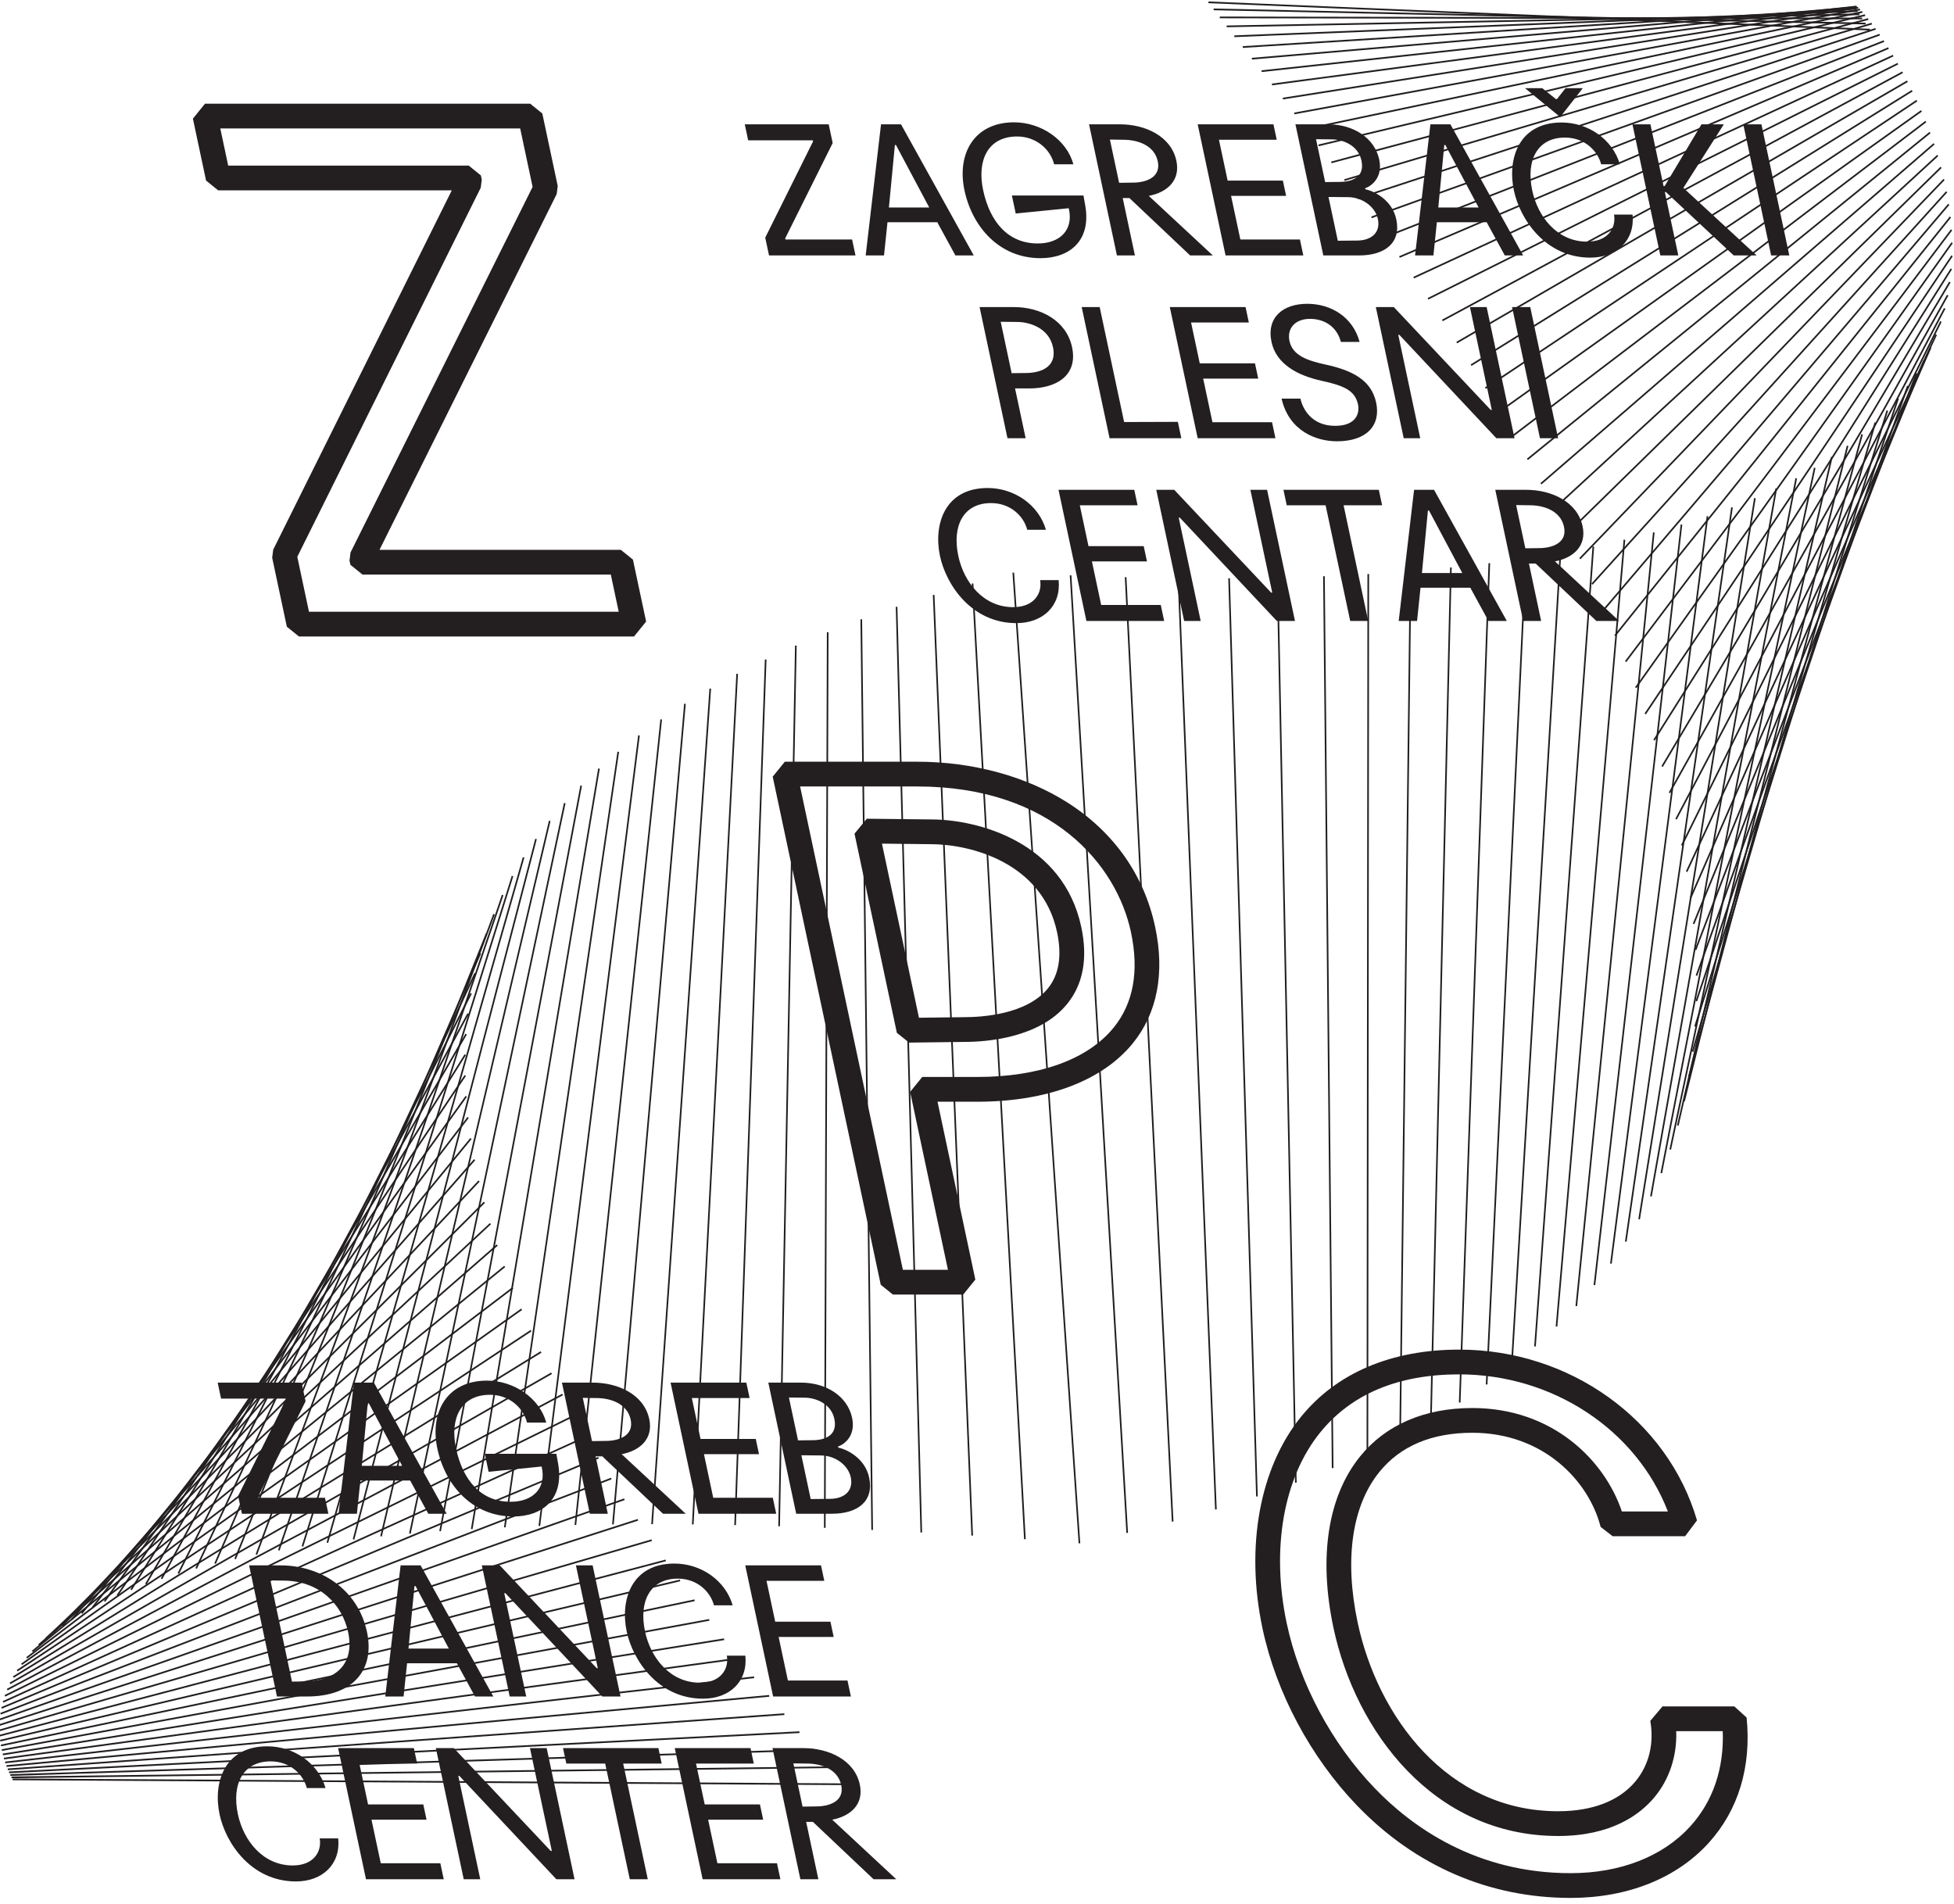 <?xml version="1.0" encoding="UTF-8" standalone="no"?>
<!DOCTYPE svg PUBLIC "-//W3C//DTD SVG 1.1//EN" "http://www.w3.org/Graphics/SVG/1.1/DTD/svg11.dtd">
<svg width="100%" height="100%" viewBox="0 0 236 230" version="1.1" xmlns="http://www.w3.org/2000/svg" xmlns:xlink="http://www.w3.org/1999/xlink" xml:space="preserve" xmlns:serif="http://www.serif.com/" style="fill-rule:evenodd;clip-rule:evenodd;stroke-linejoin:round;stroke-miterlimit:2;">
    <g id="Artboard1" transform="matrix(1,0,0,2.468,208.286,112.999)">
        <rect x="-208.286" y="-45.782" width="235.903" height="93.008" style="fill:none;"/>
        <clipPath id="_clip1">
            <rect x="-208.286" y="-45.782" width="235.903" height="93.008"/>
        </clipPath>
        <g clip-path="url(#_clip1)">
            <g transform="matrix(0.395,0,0,0.16,-330.296,-64.674)">
                <path d="M628.702,280.088C626.45,272.367 618.932,267.312 610.877,267.312C597.823,267.312 594.228,278.367 596.307,288.142C598.148,296.808 605.885,308.64 619.662,308.64C627.772,308.64 633.372,303.365 632.584,295.476L626.918,295.476C627.626,299.586 625.011,303.754 618.679,303.754C609.624,303.754 603.642,296.254 601.906,288.088C599.945,278.867 603.469,271.922 611.913,271.922C618.078,271.922 621.975,276.144 622.981,280.088L628.702,280.088ZM641.073,307.974L664.849,307.974L663.811,303.088L645.59,303.088L642.757,289.754L659.589,289.754L658.597,285.088L641.708,285.088L639.052,272.589L656.717,272.589L655.713,267.867L632.548,267.867L641.073,307.974ZM670.96,307.974L676.016,307.974L669.297,276.367L669.629,276.367L699.291,307.974L704.847,307.974L696.321,267.867L691.21,267.867L697.893,299.308L697.561,299.308L667.935,267.867L662.436,267.867L670.96,307.974ZM727.233,307.974L719.711,272.589L731.488,272.589L730.483,267.867L701.321,267.867L702.324,272.589L714.211,272.589L721.733,307.974L727.233,307.974ZM758.457,297.808L764.007,307.974L769.617,307.974L747.371,267.867L741.261,267.867L736.564,307.974L742.176,307.974L743.236,297.808L758.457,297.808ZM743.669,293.31L745.495,274.199L745.829,274.199L756.002,293.31L743.669,293.31ZM774.616,307.974L780.117,307.974L776.385,290.42L778.439,290.42L797.004,307.974L803.947,307.974L784.354,289.754C789.907,288.699 794.083,285.088 792.796,279.033C791.19,271.478 783.257,267.867 775.535,267.867L766.092,267.867L774.616,307.974ZM772.472,272.533L776.595,272.589C780.761,272.589 786.035,274.144 787.11,279.199C788.126,283.976 783.714,285.699 779.437,285.699L775.282,285.754L772.472,272.533Z" style="fill:rgb(35,31,32);fill-rule:nonzero;"/>
                <path d="M616.938,252.08L622.493,252.08L619.257,236.857L623.59,236.857C631.867,236.857 638.527,232.914 636.687,224.248C634.95,216.082 627.077,211.97 618.855,211.97L608.412,211.97L616.938,252.08ZM614.868,216.47L619.935,216.525C623.157,216.525 629.531,218.025 630.854,224.248C632.246,230.802 626.309,232.136 622.587,232.136L618.209,232.191L614.868,216.47ZM648.157,252.08L670.099,252.08L669.036,247.08L652.605,247.134L645.131,211.97L639.632,211.97L648.157,252.08ZM675.098,252.08L698.874,252.08L697.834,247.191L679.613,247.191L676.78,233.857L693.612,233.857L692.62,229.191L675.733,229.191L673.077,216.693L690.741,216.693L689.738,211.97L666.573,211.97L675.098,252.08ZM700.743,239.968C703.024,249.912 711.351,253.023 717.684,253.023C726.738,253.023 731.154,248.189 729.667,241.191C728.215,234.357 722.467,231.359 714.312,229.582C708.664,228.357 704.11,226.802 703.167,222.359C702.362,218.582 704.781,215.582 709.446,215.582C713.448,215.582 717.538,217.582 718.891,222.636L724.612,222.636C722.551,215.027 715.911,210.97 708.578,210.97C701.19,210.97 696.076,215.136 697.671,222.636C699.1,229.359 705.577,232.914 713.029,234.525C719.848,236.025 723.211,237.468 724.131,241.802C724.662,244.302 723.679,248.3 717.124,248.3C709.792,248.3 707.146,242.914 706.521,239.968L700.743,239.968ZM738.092,252.08L743.147,252.08L736.429,220.47L736.762,220.47L766.422,252.08L771.979,252.08L763.453,211.97L758.342,211.97L765.025,243.412L764.691,243.412L735.065,211.97L729.567,211.97L738.092,252.08ZM779.755,252.08L785.31,252.08L776.784,211.97L771.229,211.97L779.755,252.08Z" style="fill:rgb(35,31,32);fill-rule:nonzero;"/>
                <path d="M544.027,196.183L570.469,196.183L569.43,191.295L549.042,191.295L548.972,190.961L563.493,161.797L562.277,156.076L536.613,156.076L537.651,160.964L557.428,160.964L557.499,161.297L542.87,190.738L544.027,196.183ZM595.472,186.017L601.022,196.183L606.633,196.183L584.386,156.076L578.274,156.076L573.58,196.183L579.189,196.183L580.251,186.017L595.472,186.017ZM580.684,181.517L582.51,162.408L582.844,162.408L593.016,181.517L580.684,181.517ZM637.091,168.297C635.054,160.797 627.197,155.464 618.976,155.464C606.699,155.464 601.421,165.129 603.782,176.24C606.203,187.629 614.587,197.017 627.03,197.017C635.919,197.017 642.562,191.683 640.739,181.017L640.177,177.851L618.29,177.851L619.46,183.351L635.671,181.74C637.23,188.295 633.073,192.517 626.186,192.517C617.186,192.517 611.582,186.017 609.492,176.185C607.556,167.074 610.954,159.797 619.896,159.797C625.619,159.797 630.043,163.631 631.203,168.297L637.091,168.297ZM650.405,196.183L655.905,196.183L652.175,178.629L654.229,178.629L672.793,196.183L679.736,196.183L660.144,177.963C665.696,176.908 669.873,173.297 668.585,167.24C666.979,159.685 659.046,156.076 651.325,156.076L641.88,156.076L650.405,196.183ZM648.261,160.742L652.383,160.797C656.55,160.797 661.824,162.353 662.898,167.408C663.915,172.185 659.503,173.908 655.226,173.908L651.071,173.963L648.261,160.742ZM683.626,196.183L707.401,196.183L706.361,191.295L688.142,191.295L685.307,177.963L702.14,177.963L701.147,173.297L684.26,173.297L681.603,160.797L699.268,160.797L698.264,156.076L675.1,156.076L683.626,196.183ZM713.511,196.183L724.399,196.183C732.398,196.183 737.35,192.295 735.826,185.129C734.551,179.129 728.86,176.406 726.378,175.963L726.308,175.629C728.377,174.906 731.752,172.24 730.607,166.853C729.202,160.242 722.706,156.076 714.984,156.076L704.986,156.076L713.511,196.183ZM715.098,178.297L720.998,178.351C725.497,178.351 729.412,181.351 730.191,185.017C731.089,189.24 728.152,191.627 723.764,191.627L717.943,191.683L715.098,178.297ZM711.286,160.631L716.132,160.685C719.188,160.685 724.141,162.297 725.179,167.185C726.395,172.908 721.116,173.685 718.673,173.685L714.072,173.74L711.286,160.631ZM763.457,186.017L769.007,196.183L774.617,196.183L752.371,156.076L746.261,156.076L741.563,196.183L747.175,196.183L748.236,186.017L763.457,186.017ZM748.668,181.517L750.496,162.408L750.828,162.408L761.001,181.517L748.668,181.517ZM804.188,168.297C801.935,160.574 794.416,155.519 786.361,155.519C773.307,155.519 769.713,166.574 771.791,176.351C773.633,185.017 781.37,196.849 795.146,196.849C803.257,196.849 808.856,191.572 808.068,183.683L802.402,183.683C803.109,187.795 800.495,191.961 794.163,191.961C785.108,191.961 779.125,184.463 777.39,176.297C775.431,167.074 778.953,160.131 787.396,160.131C793.563,160.131 797.46,164.353 798.466,168.297L804.188,168.297ZM792.852,145.021L787.575,145.021L784.949,148.353L784.616,148.353L780.464,145.021L775.186,145.021L785.952,153.853L792.852,145.021ZM816.559,196.183L822.059,196.183L817.937,176.795L818.27,176.795L839.001,196.183L846.001,196.183L823.609,175.517L835.976,156.076L829.143,156.076L817.881,174.963L817.547,174.963L813.532,156.076L808.032,156.076L816.559,196.183ZM850.443,196.183L855.998,196.183L847.473,156.076L841.918,156.076L850.443,196.183Z" style="fill:rgb(35,31,32);fill-rule:nonzero;"/>
                <path d="M408.423,664.947C406.171,657.226 398.652,652.172 390.598,652.172C377.543,652.172 373.949,663.224 376.027,673.002C377.869,681.668 385.606,693.502 399.383,693.502C407.493,693.502 413.093,688.222 412.305,680.336L406.639,680.336C407.346,684.445 404.731,688.613 398.399,688.613C389.345,688.613 383.362,681.113 381.626,672.947C379.666,663.724 383.189,656.781 391.633,656.781C397.799,656.781 401.696,661.004 402.702,664.947L408.423,664.947ZM420.794,692.836L444.57,692.836L443.531,687.947L425.311,687.947L422.477,674.613L439.309,674.613L438.317,669.947L421.429,669.947L418.772,657.447L436.438,657.447L435.434,652.726L412.27,652.726L420.794,692.836ZM450.681,692.836L455.736,692.836L449.017,661.226L449.35,661.226L479.012,692.836L484.566,692.836L476.042,652.726L470.931,652.726L477.614,684.168L477.281,684.168L447.655,652.726L442.155,652.726L450.681,692.836ZM506.954,692.836L499.432,657.447L511.208,657.447L510.205,652.726L481.041,652.726L482.044,657.447L493.932,657.447L501.454,692.836L506.954,692.836ZM523.729,692.836L547.505,692.836L546.466,687.947L528.245,687.947L525.412,674.613L542.243,674.613L541.251,669.947L524.364,669.947L521.706,657.447L539.372,657.447L538.369,652.726L515.203,652.726L523.729,692.836ZM553.615,692.836L559.115,692.836L555.384,675.279L557.439,675.279L576.002,692.836L582.946,692.836L563.352,674.613C568.906,673.558 573.081,669.947 571.794,663.892C570.189,656.336 562.255,652.726 554.534,652.726L545.09,652.726L553.615,692.836ZM551.471,657.394L555.593,657.447C559.759,657.447 565.034,659.004 566.108,664.058C567.124,668.836 562.712,670.558 558.435,670.558L554.281,670.613L551.471,657.394Z" style="fill:rgb(35,31,32);fill-rule:nonzero;"/>
                <path d="M393.574,636.937L402.74,636.937C416.905,636.937 423.546,628.718 421.102,617.216C418.303,604.05 406.824,596.83 394.604,596.83L385.048,596.83L393.574,636.937ZM391.583,601.441L395.873,601.496C406.463,601.664 413.494,608.607 415.336,617.273C417.249,626.271 412.445,632.16 401.927,632.328L398.161,632.382L391.583,601.441ZM448.576,626.773L454.125,636.937L459.735,636.937L437.489,596.83L431.378,596.83L426.683,636.937L432.293,636.937L433.354,626.773L448.576,626.773ZM433.787,622.271L435.613,603.164L435.947,603.164L446.12,622.271L433.787,622.271ZM464.735,636.937L469.79,636.937L463.071,605.33L463.404,605.33L493.066,636.937L498.621,636.937L490.096,596.83L484.984,596.83L491.668,628.271L491.334,628.271L461.709,596.83L456.21,596.83L464.735,636.937ZM532.912,609.052C530.66,601.33 523.141,596.275 515.086,596.275C502.032,596.275 498.438,607.33 500.516,617.107C502.358,625.771 510.095,637.605 523.872,637.605C531.982,637.605 537.582,632.328 536.794,624.439L531.128,624.439C531.835,628.55 529.221,632.716 522.888,632.716C513.833,632.716 507.851,625.218 506.115,617.05C504.155,607.83 507.679,600.886 516.122,600.886C522.288,600.886 526.186,605.107 527.19,609.052L532.912,609.052ZM545.284,636.937L569.06,636.937L568.02,632.05L549.799,632.05L546.965,618.716L563.797,618.716L562.805,614.052L545.918,614.052L543.261,601.552L560.927,601.552L559.923,596.83L536.758,596.83L545.284,636.937Z" style="fill:rgb(35,31,32);fill-rule:nonzero;"/>
                <path d="M382.854,581.043L409.296,581.043L408.256,576.154L387.869,576.154L387.798,575.82L402.32,546.656L401.104,540.935L375.439,540.935L376.478,545.822L396.254,545.822L396.326,546.156L381.696,575.599L382.854,581.043ZM434.298,570.877L439.848,581.043L445.458,581.043L423.212,540.935L417.102,540.935L412.406,581.043L418.017,581.043L419.078,570.877L434.298,570.877ZM419.51,566.377L421.336,547.267L421.67,547.267L431.843,566.377L419.51,566.377ZM475.917,553.156C473.879,545.656 466.023,540.324 457.802,540.324C445.525,540.324 440.247,549.99 442.609,561.099C445.03,572.488 453.413,581.877 465.857,581.877C474.745,581.877 481.389,576.543 479.566,565.877L479.003,562.711L457.117,562.711L458.286,568.211L474.498,566.599C476.058,573.154 471.9,577.377 465.011,577.377C456.013,577.377 450.408,570.877 448.319,561.045C446.383,551.933 449.78,544.656 458.723,544.656C464.445,544.656 468.871,548.49 470.03,553.156L475.917,553.156ZM489.232,581.043L494.732,581.043L491.001,563.488L493.056,563.488L511.619,581.043L518.563,581.043L498.97,562.822C504.522,561.767 508.699,558.156 507.412,552.101C505.806,544.547 497.873,540.935 490.151,540.935L480.707,540.935L489.232,581.043ZM487.087,545.601L491.21,545.656C495.376,545.656 500.651,547.213 501.726,552.267C502.741,557.045 498.33,558.767 494.053,558.767L489.897,558.822L487.087,545.601ZM522.452,581.043L546.228,581.043L545.188,576.154L526.968,576.154L524.133,562.822L540.965,562.822L539.973,558.156L523.086,558.156L520.429,545.656L538.094,545.656L537.091,540.935L513.927,540.935L522.452,581.043ZM552.337,581.043L563.226,581.043C571.226,581.043 576.176,577.154 574.652,569.988C573.377,563.988 567.688,561.267 565.205,560.822L565.134,560.488C567.203,559.767 570.579,557.099 569.434,551.713C568.029,545.101 561.533,540.935 553.812,540.935L543.813,540.935L552.337,581.043ZM553.924,563.156L559.824,563.211C564.323,563.211 568.238,566.209 569.018,569.877C569.916,574.097 566.979,576.486 562.59,576.486L556.769,576.543L553.924,563.156ZM550.113,545.49L554.958,545.545C558.014,545.545 562.966,547.156 564.006,552.045C565.222,557.765 559.943,558.545 557.499,558.545L552.9,558.599L550.113,545.49Z" style="fill:rgb(35,31,32);fill-rule:nonzero;"/>
                <path d="M578.557,376.086L589.875,429.334L603.727,429.158C609.306,429.158 622.869,428.297 629.321,420.328C632.699,416.156 633.635,410.382 632.101,403.168C627.584,381.918 605.714,376.25 593.503,376.25L578.557,376.086ZM586.865,436.943L583.115,433.945L570.168,373.035L573.913,368.463L593.544,368.679C607.991,368.677 633.983,375.611 639.507,401.593C641.538,411.152 640.092,419.058 635.205,425.093C626.702,435.593 610.392,436.728 603.774,436.728L586.865,436.943ZM584.954,506.423L598.735,506.423L587.173,452.023L590.875,447.451L607.663,447.451C626.696,447.451 641.528,442.08 649.427,432.324C655.455,424.879 657.229,415.07 654.698,403.168C650.33,382.609 630.586,358.601 589.321,358.601L553.533,358.601L584.954,506.423ZM603.41,513.994L581.888,513.994L578.186,510.996L545.155,355.603L548.858,351.029L589.321,351.029C606.329,351.029 622.665,355.472 635.319,363.541C649.469,372.562 658.731,385.72 662.104,401.593C665.09,415.638 662.741,427.912 655.311,437.088C645.946,448.654 629.024,455.021 607.663,455.021L595.55,455.021L607.113,509.422L603.41,513.994Z" style="fill:rgb(35,31,32);fill-rule:nonzero;"/>
                <path d="M755.074,538.41C736.411,538.41 722.104,544.394 712.549,556.193C701.325,570.052 697.504,591.867 702.325,614.548C706.22,632.873 716.035,651.265 729.255,665.011C740.643,676.853 760.271,690.97 789.11,690.97C804.359,690.97 817.373,685.871 825.754,676.611C832.676,668.963 836.063,658.964 835.645,647.531L821.417,647.531C821.694,655.101 819.326,662.336 814.659,667.873C810.15,673.224 801.397,679.601 785.301,679.601C747.202,679.601 723.35,647.611 716.611,615.908C712.015,594.281 714.911,575.67 724.767,563.5C732.604,553.82 744.472,548.705 759.086,548.705C783.554,548.705 799.508,564.601 804.796,580.343L818.864,580.343C809.241,555.416 783.742,538.41 755.074,538.41ZM789.11,698.541C764.175,698.541 741.59,688.761 723.798,670.259C709.626,655.523 699.1,635.791 694.919,616.123C689.628,591.23 694.019,567.045 706.665,551.427C717.571,537.959 734.312,530.839 755.074,530.839C788.907,530.839 818.802,552.316 827.771,583.068L824.138,587.914L801.97,587.914L798.302,585.062C794.769,571.197 780.99,556.275 759.086,556.275C746.659,556.275 737.093,560.308 730.65,568.263C722.261,578.625 719.905,594.986 724.018,614.334C730.121,643.052 751.438,672.031 785.301,672.031C795.738,672.031 803.889,668.906 808.869,662.996C813.061,658.021 814.702,651.414 813.494,644.388L817.225,639.961L839.178,639.961L842.944,643.371C844.446,658.412 840.443,671.664 831.367,681.691C821.532,692.556 806.525,698.541 789.11,698.541Z" style="fill:rgb(35,31,32);fill-rule:nonzero;"/>
                <path d="M403.361,305.16L498.069,305.16L495.652,293.793L419.729,293.793L416.026,290.793L415.752,289.5L416.066,287.027L471.739,175.216L467.939,157.338L376.245,157.338L378.661,168.707L452.217,168.707L455.919,171.705L456.194,172.998L455.881,175.468L399.789,288.357L403.361,305.16ZM502.744,312.732L400.296,312.732L396.593,309.734L392.109,288.64L392.422,286.17L447.025,176.277L375.596,176.277L371.893,173.279L367.868,154.339L371.57,149.767L471.005,149.767L474.708,152.765L479.419,174.933L479.105,177.408L424.926,286.22L498.718,286.22L502.42,289.218L506.447,308.16L502.744,312.732Z" style="fill:rgb(35,31,32);fill-rule:nonzero;"/>
                <path d="M567.103,664.034L312.746,662.542L312.749,662.022L567.106,663.514L567.103,664.034Z" style="fill:rgb(35,31,32);fill-rule:nonzero;"/>
                <path d="M312.413,661.927L312.407,661.408L562.539,658.309L562.545,658.829L312.413,661.927Z" style="fill:rgb(35,31,32);fill-rule:nonzero;"/>
                <path d="M312.05,661.209L312.036,660.689L557.942,652.999L557.957,653.518L312.05,661.209Z" style="fill:rgb(35,31,32);fill-rule:nonzero;"/>
                <path d="M311.667,660.391L311.643,659.872L553.323,647.589L553.348,648.108L311.667,660.391Z" style="fill:rgb(35,31,32);fill-rule:nonzero;"/>
                <path d="M311.275,659.472L311.241,658.956L548.694,642.081L548.729,642.598L311.275,659.472Z" style="fill:rgb(35,31,32);fill-rule:nonzero;"/>
                <path d="M310.88,658.463L310.836,657.945L544.064,636.482L544.108,637L310.88,658.463Z" style="fill:rgb(35,31,32);fill-rule:nonzero;"/>
                <path d="M310.494,657.363L310.439,656.848L539.442,630.796L539.497,631.31L310.494,657.363Z" style="fill:rgb(35,31,32);fill-rule:nonzero;"/>
                <path d="M310.126,656.182L310.061,655.667L534.836,625.022L534.902,625.538L310.126,656.182Z" style="fill:rgb(35,31,32);fill-rule:nonzero;"/>
                <path d="M309.785,654.92L309.708,654.406L530.258,619.171L530.334,619.684L309.785,654.92Z" style="fill:rgb(35,31,32);fill-rule:nonzero;"/>
                <path d="M309.479,653.581L309.393,653.07L525.715,613.245L525.802,613.756L309.479,653.581Z" style="fill:rgb(35,31,32);fill-rule:nonzero;"/>
                <path d="M309.22,652.17L309.121,651.661L521.216,607.25L521.315,607.758L309.22,652.17Z" style="fill:rgb(35,31,32);fill-rule:nonzero;"/>
                <path d="M309.014,650.693L308.904,650.186L516.773,601.185L516.883,601.692L309.014,650.693Z" style="fill:rgb(35,31,32);fill-rule:nonzero;"/>
                <path d="M308.875,649.153L308.751,648.65L512.393,595.061L512.517,595.564L308.875,649.153Z" style="fill:rgb(35,31,32);fill-rule:nonzero;"/>
                <path d="M308.808,647.554L308.673,647.055L508.089,588.879L508.224,589.378L308.808,647.554Z" style="fill:rgb(35,31,32);fill-rule:nonzero;"/>
                <path d="M308.824,645.901L308.677,645.404L503.866,582.643L504.014,583.14L308.824,645.901Z" style="fill:rgb(35,31,32);fill-rule:nonzero;"/>
                <path d="M308.935,644.196L308.773,643.705L499.735,576.356L499.896,576.847L308.935,644.196Z" style="fill:rgb(35,31,32);fill-rule:nonzero;"/>
                <path d="M309.146,642.447L308.972,641.96L495.706,570.027L495.879,570.514L309.146,642.447Z" style="fill:rgb(35,31,32);fill-rule:nonzero;"/>
                <path d="M309.469,640.656L309.281,640.175L491.786,563.654L491.974,564.135L309.469,640.656Z" style="fill:rgb(35,31,32);fill-rule:nonzero;"/>
                <path d="M309.913,638.825L309.712,638.35L487.988,557.249L488.188,557.724L309.913,638.825Z" style="fill:rgb(35,31,32);fill-rule:nonzero;"/>
                <path d="M310.487,636.963L310.273,636.494L484.32,550.807L484.534,551.276L310.487,636.963Z" style="fill:rgb(35,31,32);fill-rule:nonzero;"/>
                <path d="M311.201,635.071L310.973,634.608L480.79,544.341L481.017,544.804L311.201,635.071Z" style="fill:rgb(35,31,32);fill-rule:nonzero;"/>
                <path d="M312.063,633.153L311.821,632.699L477.408,537.852L477.649,538.306L312.063,633.153Z" style="fill:rgb(35,31,32);fill-rule:nonzero;"/>
                <path d="M313.084,631.215L312.829,630.769L474.184,531.342L474.439,531.789L313.084,631.215Z" style="fill:rgb(35,31,32);fill-rule:nonzero;"/>
                <path d="M314.273,629.265L314.004,628.827L471.127,524.821L471.396,525.259L314.273,629.265Z" style="fill:rgb(35,31,32);fill-rule:nonzero;"/>
                <path d="M315.638,627.296L315.356,626.868L468.246,518.287L468.528,518.714L315.638,627.296Z" style="fill:rgb(35,31,32);fill-rule:nonzero;"/>
                <path d="M317.191,625.325L316.895,624.906L465.551,511.745L465.847,512.165L317.191,625.325Z" style="fill:rgb(35,31,32);fill-rule:nonzero;"/>
                <path d="M318.939,623.349L318.631,622.941L463.052,505.2L463.361,505.607L318.939,623.349Z" style="fill:rgb(35,31,32);fill-rule:nonzero;"/>
                <path d="M320.892,621.376L320.571,620.978L460.757,498.659L461.078,499.056L320.892,621.376Z" style="fill:rgb(35,31,32);fill-rule:nonzero;"/>
                <path d="M323.06,619.405L322.726,619.02L458.676,492.125L459.01,492.509L323.06,619.405Z" style="fill:rgb(35,31,32);fill-rule:nonzero;"/>
                <path d="M325.452,617.448L325.105,617.073L456.818,485.597L457.165,485.973L325.452,617.448Z" style="fill:rgb(35,31,32);fill-rule:nonzero;"/>
                <path d="M328.078,615.505L327.719,615.141L455.194,479.088L455.552,479.451L328.078,615.505Z" style="fill:rgb(35,31,32);fill-rule:nonzero;"/>
                <path d="M330.944,613.576L330.574,613.226L453.811,472.597L454.181,472.947L330.944,613.576Z" style="fill:rgb(35,31,32);fill-rule:nonzero;"/>
                <path d="M334.054,611.684L333.673,611.347L452.692,466.114L453.073,466.451L334.054,611.684Z" style="fill:rgb(35,31,32);fill-rule:nonzero;"/>
                <path d="M337.42,609.821L337.029,609.498L451.835,459.661L452.227,459.983L337.42,609.821Z" style="fill:rgb(35,31,32);fill-rule:nonzero;"/>
                <path d="M341.058,607.992L340.657,607.681L451.251,453.236L451.652,453.547L341.058,607.992Z" style="fill:rgb(35,31,32);fill-rule:nonzero;"/>
                <path d="M344.975,606.193L344.565,605.897L450.946,446.851L451.356,447.147L344.975,606.193Z" style="fill:rgb(35,31,32);fill-rule:nonzero;"/>
                <path d="M349.182,604.435L348.762,604.153L450.93,440.505L451.35,440.787L349.182,604.435Z" style="fill:rgb(35,31,32);fill-rule:nonzero;"/>
                <path d="M353.687,602.723L353.259,602.456L451.213,434.205L451.641,434.473L353.687,602.723Z" style="fill:rgb(35,31,32);fill-rule:nonzero;"/>
                <path d="M358.5,601.059L358.064,600.803L451.805,427.952L452.241,428.207L358.5,601.059Z" style="fill:rgb(35,31,32);fill-rule:nonzero;"/>
                <path d="M363.63,599.447L363.188,599.206L452.714,421.753L453.156,421.995L363.63,599.447Z" style="fill:rgb(35,31,32);fill-rule:nonzero;"/>
                <path d="M369.086,597.892L368.637,597.665L453.95,415.611L454.399,415.839L369.086,597.892Z" style="fill:rgb(35,31,32);fill-rule:nonzero;"/>
                <path d="M374.88,596.397L374.424,596.184L455.521,409.533L455.977,409.747L374.88,596.397Z" style="fill:rgb(35,31,32);fill-rule:nonzero;"/>
                <path d="M381.019,594.971L380.558,594.77L457.439,403.519L457.9,403.718L381.019,594.971Z" style="fill:rgb(35,31,32);fill-rule:nonzero;"/>
                <path d="M387.513,593.608L387.046,593.422L459.711,397.576L460.178,397.763L387.513,593.608Z" style="fill:rgb(35,31,32);fill-rule:nonzero;"/>
                <path d="M394.372,592.324L393.9,592.149L462.348,391.709L462.82,391.882L394.372,592.324Z" style="fill:rgb(35,31,32);fill-rule:nonzero;"/>
                <path d="M401.604,591.118L401.128,590.957L465.358,385.92L465.833,386.08L401.604,591.118Z" style="fill:rgb(35,31,32);fill-rule:nonzero;"/>
                <path d="M409.22,589.993L408.74,589.845L468.75,380.214L469.23,380.361L409.22,589.993Z" style="fill:rgb(35,31,32);fill-rule:nonzero;"/>
                <path d="M417.228,588.959L416.745,588.823L472.536,374.592L473.019,374.728L417.228,588.959Z" style="fill:rgb(35,31,32);fill-rule:nonzero;"/>
                <path d="M425.638,588.01L425.153,587.887L476.724,369.067L477.209,369.191L425.638,588.01Z" style="fill:rgb(35,31,32);fill-rule:nonzero;"/>
                <path d="M434.46,587.161L433.972,587.048L481.321,363.634L481.81,363.747L434.46,587.161Z" style="fill:rgb(35,31,32);fill-rule:nonzero;"/>
                <path d="M443.702,586.41L443.211,586.31L486.341,358.302L486.831,358.402L443.702,586.41Z" style="fill:rgb(35,31,32);fill-rule:nonzero;"/>
                <path d="M453.374,585.765L452.882,585.676L491.79,353.074L492.282,353.164L453.374,585.765Z" style="fill:rgb(35,31,32);fill-rule:nonzero;"/>
                <path d="M463.485,585.227L462.991,585.151L497.677,347.954L498.171,348.032L463.485,585.227Z" style="fill:rgb(35,31,32);fill-rule:nonzero;"/>
                <path d="M474.046,584.802L473.55,584.736L504.013,342.947L504.509,343.014L474.046,584.802Z" style="fill:rgb(35,31,32);fill-rule:nonzero;"/>
                <path d="M485.065,584.497L484.568,584.44L510.809,338.058L511.306,338.115L485.065,584.497Z" style="fill:rgb(35,31,32);fill-rule:nonzero;"/>
                <path d="M496.552,584.309L496.054,584.262L518.07,333.291L518.568,333.338L496.552,584.309Z" style="fill:rgb(35,31,32);fill-rule:nonzero;"/>
                <path d="M508.515,584.25L508.016,584.214L525.81,328.646L526.309,328.683L508.515,584.25Z" style="fill:rgb(35,31,32);fill-rule:nonzero;"/>
                <path d="M520.965,584.319L520.466,584.29L534.035,324.134L534.534,324.162L520.965,584.319Z" style="fill:rgb(35,31,32);fill-rule:nonzero;"/>
                <path d="M533.909,584.524L533.409,584.506L542.755,319.756L543.255,319.775L533.909,584.524Z" style="fill:rgb(35,31,32);fill-rule:nonzero;"/>
                <path d="M547.36,584.866L546.86,584.855L551.98,315.515L552.48,315.525L547.36,584.866Z" style="fill:rgb(35,31,32);fill-rule:nonzero;"/>
                <path d="M561.325,585.352L560.825,585.35L561.721,311.416L562.221,311.418L561.325,585.352Z" style="fill:rgb(35,31,32);fill-rule:nonzero;"/>
                <path d="M575.313,585.99L571.984,307.464L572.484,307.459L575.813,585.983L575.313,585.99Z" style="fill:rgb(35,31,32);fill-rule:nonzero;"/>
                <path d="M590.336,586.783L582.781,303.664L583.281,303.65L590.836,586.769L590.336,586.783Z" style="fill:rgb(35,31,32);fill-rule:nonzero;"/>
                <path d="M605.9,587.731L594.12,300.019L594.62,299.998L606.4,587.709L605.9,587.731Z" style="fill:rgb(35,31,32);fill-rule:nonzero;"/>
                <path d="M622.017,588.837L606.012,296.535L606.512,296.506L622.517,588.806L622.017,588.837Z" style="fill:rgb(35,31,32);fill-rule:nonzero;"/>
                <path d="M638.695,590.108L618.466,293.214L618.964,293.178L639.193,590.071L638.695,590.108Z" style="fill:rgb(35,31,32);fill-rule:nonzero;"/>
                <path d="M653.292,586.918L635.99,294.039L636.49,294.007L653.792,586.885L653.292,586.918Z" style="fill:rgb(35,31,32);fill-rule:nonzero;"/>
                <path d="M667.192,583.455L652.818,294.595L653.318,294.57L667.692,583.428L667.192,583.455Z" style="fill:rgb(35,31,32);fill-rule:nonzero;"/>
                <path d="M680.414,579.736L668.968,294.892L669.468,294.871L680.914,579.714L680.414,579.736Z" style="fill:rgb(35,31,32);fill-rule:nonzero;"/>
                <path d="M692.966,575.757L684.449,294.933L684.949,294.918L693.466,575.741L692.966,575.757Z" style="fill:rgb(35,31,32);fill-rule:nonzero;"/>
                <path d="M704.862,571.538L699.273,294.73L699.773,294.718L705.362,571.528L704.862,571.538Z" style="fill:rgb(35,31,32);fill-rule:nonzero;"/>
                <path d="M716.116,567.08L713.456,294.289L713.956,294.284L716.616,567.074L716.116,567.08Z" style="fill:rgb(35,31,32);fill-rule:nonzero;"/>
                <path d="M727.24,562.389L726.74,562.389L727.008,293.619L727.508,293.619L727.24,562.389Z" style="fill:rgb(35,31,32);fill-rule:nonzero;"/>
                <path d="M737.247,557.483L736.747,557.477L739.943,292.722L740.443,292.729L737.247,557.483Z" style="fill:rgb(35,31,32);fill-rule:nonzero;"/>
                <path d="M746.652,552.363L746.152,552.35L752.275,291.614L752.775,291.627L746.652,552.363Z" style="fill:rgb(35,31,32);fill-rule:nonzero;"/>
                <path d="M755.465,547.033L754.965,547.015L764.016,290.298L764.516,290.316L755.465,547.033Z" style="fill:rgb(35,31,32);fill-rule:nonzero;"/>
                <path d="M763.7,541.507L763.2,541.481L775.179,288.781L775.679,288.806L763.7,541.507Z" style="fill:rgb(35,31,32);fill-rule:nonzero;"/>
                <path d="M771.37,535.787L770.87,535.754L785.776,287.07L786.276,287.103L771.37,535.787Z" style="fill:rgb(35,31,32);fill-rule:nonzero;"/>
                <path d="M778.487,529.879L777.989,529.839L795.822,285.177L796.32,285.217L778.487,529.879Z" style="fill:rgb(35,31,32);fill-rule:nonzero;"/>
                <path d="M785.066,523.8L784.568,523.753L805.329,283.107L805.827,283.153L785.066,523.8Z" style="fill:rgb(35,31,32);fill-rule:nonzero;"/>
                <path d="M791.118,517.546L790.62,517.493L814.31,280.867L814.808,280.921L791.118,517.546Z" style="fill:rgb(35,31,32);fill-rule:nonzero;"/>
                <path d="M796.658,511.133L796.162,511.073L822.775,278.463L823.271,278.523L796.658,511.133Z" style="fill:rgb(35,31,32);fill-rule:nonzero;"/>
                <path d="M801.697,504.569L801.201,504.501L830.742,275.908L831.238,275.977L801.697,504.569Z" style="fill:rgb(35,31,32);fill-rule:nonzero;"/>
                <path d="M806.248,497.855L805.754,497.778L838.222,273.205L838.716,273.283L806.248,497.855Z" style="fill:rgb(35,31,32);fill-rule:nonzero;"/>
                <path d="M810.326,491.005L809.832,490.919L845.226,270.365L845.72,270.449L810.326,491.005Z" style="fill:rgb(35,31,32);fill-rule:nonzero;"/>
                <path d="M813.941,484.02L813.449,483.926L851.767,267.388L852.259,267.483L813.941,484.02Z" style="fill:rgb(35,31,32);fill-rule:nonzero;"/>
                <path d="M817.108,476.917L816.618,476.813L857.862,264.295L858.353,264.397L817.108,476.917Z" style="fill:rgb(35,31,32);fill-rule:nonzero;"/>
                <path d="M819.84,469.693L819.352,469.581L863.521,261.082L864.009,261.193L819.84,469.693Z" style="fill:rgb(35,31,32);fill-rule:nonzero;"/>
                <path d="M822.148,462.362L821.662,462.241L868.755,257.761L869.241,257.882L822.148,462.362Z" style="fill:rgb(35,31,32);fill-rule:nonzero;"/>
                <path d="M824.048,454.931L823.563,454.801L873.581,254.339L874.065,254.469L824.048,454.931Z" style="fill:rgb(35,31,32);fill-rule:nonzero;"/>
                <path d="M825.551,447.406L825.068,447.266L878.008,250.826L878.49,250.966L825.551,447.406Z" style="fill:rgb(35,31,32);fill-rule:nonzero;"/>
                <path d="M826.666,439.799L826.188,439.649L882.053,247.225L882.531,247.376L826.666,439.799Z" style="fill:rgb(35,31,32);fill-rule:nonzero;"/>
                <path d="M827.415,432.112L826.938,431.952L885.726,243.548L886.202,243.708L827.415,432.112Z" style="fill:rgb(35,31,32);fill-rule:nonzero;"/>
                <path d="M827.803,424.351L827.33,424.181L889.04,239.8L889.513,239.97L827.803,424.351Z" style="fill:rgb(35,31,32);fill-rule:nonzero;"/>
                <path d="M827.847,416.531L827.378,416.349L892.01,235.99L892.479,236.172L827.847,416.531Z" style="fill:rgb(35,31,32);fill-rule:nonzero;"/>
                <path d="M827.559,408.656L827.094,408.464L894.647,232.128L895.112,232.32L827.559,408.656Z" style="fill:rgb(35,31,32);fill-rule:nonzero;"/>
                <path d="M826.952,400.734L826.491,400.531L896.964,228.214L897.425,228.417L826.952,400.734Z" style="fill:rgb(35,31,32);fill-rule:nonzero;"/>
                <path d="M826.036,392.771L825.581,392.556L898.977,224.263L899.432,224.478L826.036,392.771Z" style="fill:rgb(35,31,32);fill-rule:nonzero;"/>
                <path d="M824.83,384.777L824.379,384.551L900.692,220.281L901.144,220.506L824.83,384.777Z" style="fill:rgb(35,31,32);fill-rule:nonzero;"/>
                <path d="M823.341,376.757L822.896,376.52L902.129,216.273L902.574,216.51L823.341,376.757Z" style="fill:rgb(35,31,32);fill-rule:nonzero;"/>
                <path d="M821.585,368.719L821.146,368.47L903.298,212.25L903.737,212.498L821.585,368.719Z" style="fill:rgb(35,31,32);fill-rule:nonzero;"/>
                <path d="M819.574,360.673L819.143,360.414L904.214,208.215L904.646,208.476L819.574,360.673Z" style="fill:rgb(35,31,32);fill-rule:nonzero;"/>
                <path d="M817.323,352.627L816.897,352.353L904.886,204.181L905.312,204.455L817.323,352.627Z" style="fill:rgb(35,31,32);fill-rule:nonzero;"/>
                <path d="M814.842,344.585L814.424,344.299L905.329,200.156L905.747,200.441L814.842,344.585Z" style="fill:rgb(35,31,32);fill-rule:nonzero;"/>
                <path d="M812.144,336.554L811.733,336.257L905.557,196.142L905.967,196.439L812.144,336.554Z" style="fill:rgb(35,31,32);fill-rule:nonzero;"/>
                <path d="M809.244,328.547L808.842,328.239L905.582,192.151L905.984,192.46L809.244,328.547Z" style="fill:rgb(35,31,32);fill-rule:nonzero;"/>
                <path d="M806.151,320.568L805.759,320.248L905.417,188.188L905.81,188.508L806.151,320.568Z" style="fill:rgb(35,31,32);fill-rule:nonzero;"/>
                <path d="M802.886,312.627L802.501,312.294L905.074,184.263L905.459,184.596L802.886,312.627Z" style="fill:rgb(35,31,32);fill-rule:nonzero;"/>
                <path d="M799.452,304.726L799.077,304.382L904.568,180.384L904.943,180.728L799.452,304.726Z" style="fill:rgb(35,31,32);fill-rule:nonzero;"/>
                <path d="M795.857,296.882L795.492,296.527L903.925,176.552L904.29,176.907L795.857,296.882Z" style="fill:rgb(35,31,32);fill-rule:nonzero;"/>
                <path d="M792.122,289.109L791.769,288.742L903.141,172.769L903.494,173.136L792.122,289.109Z" style="fill:rgb(35,31,32);fill-rule:nonzero;"/>
                <path d="M788.264,281.402L787.92,281.023L902.231,169.054L902.575,169.433L788.264,281.402Z" style="fill:rgb(35,31,32);fill-rule:nonzero;"/>
                <path d="M784.291,273.769L783.959,273.381L901.21,165.416L901.542,165.803L784.291,273.769Z" style="fill:rgb(35,31,32);fill-rule:nonzero;"/>
                <path d="M780.218,266.216L779.897,265.818L900.089,161.859L900.409,162.257L780.218,266.216Z" style="fill:rgb(35,31,32);fill-rule:nonzero;"/>
                <path d="M776.062,258.756L775.753,258.347L898.88,158.392L899.188,158.8L776.062,258.756Z" style="fill:rgb(35,31,32);fill-rule:nonzero;"/>
                <path d="M771.83,251.392L771.535,250.972L897.599,155.023L897.894,155.441L771.83,251.392Z" style="fill:rgb(35,31,32);fill-rule:nonzero;"/>
                <path d="M767.537,244.134L767.254,243.706L896.256,151.759L896.539,152.187L767.537,244.134Z" style="fill:rgb(35,31,32);fill-rule:nonzero;"/>
                <path d="M763.196,236.988L762.927,236.55L894.864,148.609L895.134,149.047L763.196,236.988Z" style="fill:rgb(35,31,32);fill-rule:nonzero;"/>
                <path d="M758.823,229.963L758.565,229.517L893.438,145.58L893.695,146.025L758.823,229.963Z" style="fill:rgb(35,31,32);fill-rule:nonzero;"/>
                <path d="M754.427,223.063L754.183,222.61L891.989,142.677L892.233,143.131L754.427,223.063Z" style="fill:rgb(35,31,32);fill-rule:nonzero;"/>
                <path d="M750.022,216.299L749.792,215.839L890.532,139.915L890.763,140.375L750.022,216.299Z" style="fill:rgb(35,31,32);fill-rule:nonzero;"/>
                <path d="M745.621,209.677L745.404,209.211L889.077,137.294L889.294,137.761L745.621,209.677Z" style="fill:rgb(35,31,32);fill-rule:nonzero;"/>
                <path d="M741.237,203.211L741.034,202.736L887.641,134.826L887.844,135.301L741.237,203.211Z" style="fill:rgb(35,31,32);fill-rule:nonzero;"/>
                <path d="M736.884,196.898L736.694,196.418L886.232,132.516L886.422,132.998L736.884,196.898Z" style="fill:rgb(35,31,32);fill-rule:nonzero;"/>
                <path d="M732.574,190.751L732.396,190.264L884.865,130.373L885.043,130.859L732.574,190.751Z" style="fill:rgb(35,31,32);fill-rule:nonzero;"/>
                <path d="M728.317,184.777L728.153,184.286L883.555,128.406L883.719,128.897L728.317,184.777Z" style="fill:rgb(35,31,32);fill-rule:nonzero;"/>
                <path d="M724.131,178.986L723.98,178.49L882.312,126.621L882.462,127.115L724.131,178.986Z" style="fill:rgb(35,31,32);fill-rule:nonzero;"/>
                <path d="M720.026,173.381L719.89,172.882L881.151,125.025L881.288,125.525L720.026,173.381Z" style="fill:rgb(35,31,32);fill-rule:nonzero;"/>
                <path d="M716.017,167.975L715.892,167.472L880.083,123.625L880.208,124.129L716.017,167.975Z" style="fill:rgb(35,31,32);fill-rule:nonzero;"/>
                <path d="M712.113,162.772L712.002,162.265L879.124,122.433L879.235,122.939L712.113,162.772Z" style="fill:rgb(35,31,32);fill-rule:nonzero;"/>
                <path d="M708.332,157.777L708.232,157.268L878.283,121.451L878.383,121.961L708.332,157.777Z" style="fill:rgb(35,31,32);fill-rule:nonzero;"/>
                <path d="M704.683,153.006L704.595,152.495L877.576,120.691L877.664,121.203L704.683,153.006Z" style="fill:rgb(35,31,32);fill-rule:nonzero;"/>
                <path d="M701.181,148.46L701.106,147.946L877.016,120.158L877.09,120.672L701.181,148.46Z" style="fill:rgb(35,31,32);fill-rule:nonzero;"/>
                <path d="M697.838,144.15L697.774,143.635L876.611,119.859L876.675,120.375L697.838,144.15Z" style="fill:rgb(35,31,32);fill-rule:nonzero;"/>
                <path d="M694.665,140.081L694.612,139.564L876.382,119.804L876.435,120.32L694.665,140.081Z" style="fill:rgb(35,31,32);fill-rule:nonzero;"/>
                <path d="M691.679,136.259L691.638,135.743L876.336,120L876.377,120.517L691.679,136.259Z" style="fill:rgb(35,31,32);fill-rule:nonzero;"/>
                <path d="M688.891,132.699L688.861,132.181L876.488,120.455L876.518,120.972L688.891,132.699Z" style="fill:rgb(35,31,32);fill-rule:nonzero;"/>
                <path d="M686.313,129.402L686.294,128.882L876.85,121.172L876.869,121.691L686.313,129.402Z" style="fill:rgb(35,31,32);fill-rule:nonzero;"/>
                <path d="M683.961,126.379L683.951,125.859L877.435,122.166L877.444,122.685L683.961,126.379Z" style="fill:rgb(35,31,32);fill-rule:nonzero;"/>
                <path d="M878.257,123.959L681.844,123.635L681.844,123.116L878.257,123.439L878.257,123.959Z" style="fill:rgb(35,31,32);fill-rule:nonzero;"/>
                <path d="M879.318,125.521L679.976,121.18L679.985,120.661L879.328,125.002L879.318,125.521Z" style="fill:rgb(35,31,32);fill-rule:nonzero;"/>
                <path d="M880.644,127.38L678.37,119.021L678.39,118.502L880.663,126.86L880.644,127.38Z" style="fill:rgb(35,31,32);fill-rule:nonzero;"/>
            </g>
        </g>
    </g>
</svg>
